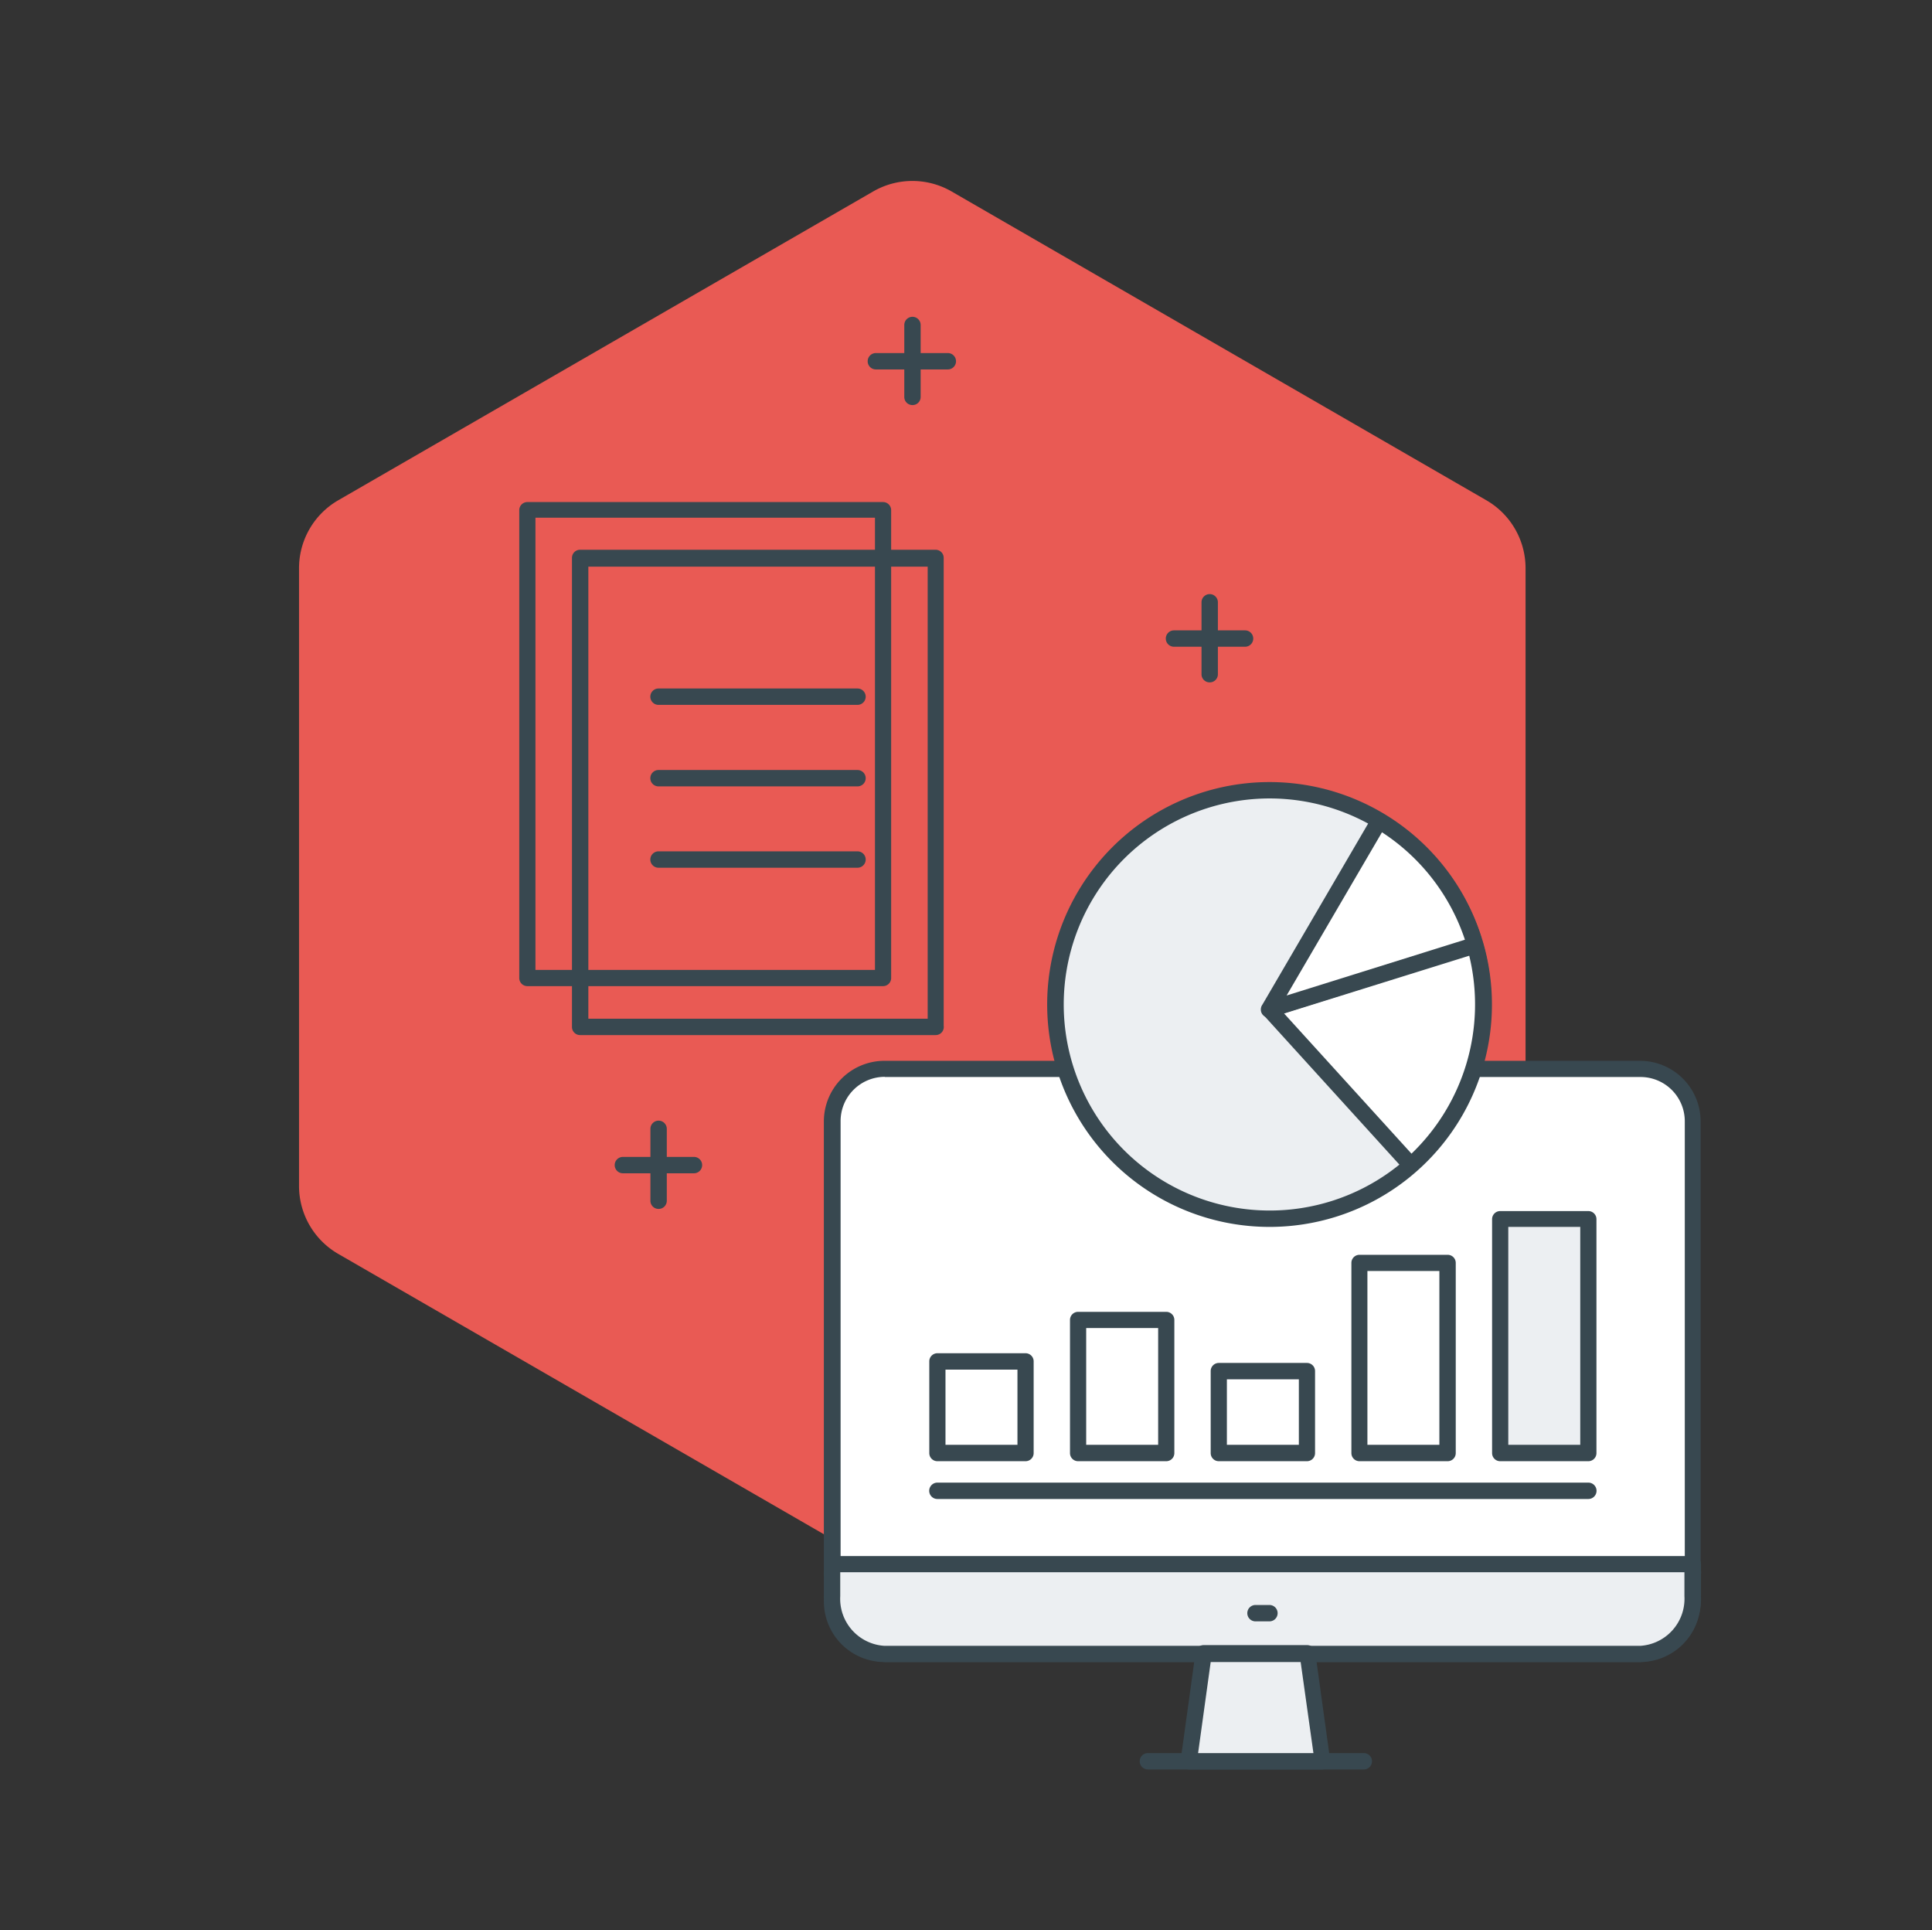 <svg id="Layer_1" data-name="Layer 1" xmlns="http://www.w3.org/2000/svg" viewBox="0 0 107.38 107.27"><rect x="0" y="0" width="107.38" height="107.27" fill="#333333" stroke="none"/><title>icons</title><path d="M16.62,65.9V31.58A4.36,4.36,0,0,1,18.8,27.8L48.53,10.64a4.36,4.36,0,0,1,4.36,0L82.61,27.8a4.36,4.36,0,0,1,2.18,3.77V65.9a4.36,4.36,0,0,1-2.18,3.77L52.89,86.84a4.36,4.36,0,0,1-4.36,0L18.8,69.68A4.36,4.36,0,0,1,16.62,65.9Z" fill="#e95a54"/><rect x="29.31" y="28.32" width="19.77" height="26.03" fill="none"/><path d="M49.08,54.8H29.31a0.45,0.45,0,0,1-.45-0.45v-26a0.45,0.45,0,0,1,.45-0.45H49.08a0.45,0.45,0,0,1,.45.45v26A0.45,0.45,0,0,1,49.08,54.8ZM29.76,53.9H48.63V28.77H29.76V53.9Z" fill="#384850"/><rect x="32.24" y="31.04" width="19.77" height="26.03" fill="none"/><path d="M52,57.52H32.24a0.45,0.45,0,0,1-.45-0.45V31a0.45,0.45,0,0,1,.45-0.45H52a0.45,0.45,0,0,1,.45.45v26A0.45,0.45,0,0,1,52,57.52ZM32.7,56.61H51.56V31.49H32.7V56.61Z" fill="#384850"/><rect x="46.25" y="59.4" width="47.85" height="32.52" rx="2.91" ry="2.91" fill="#fff"/><path d="M91.18,92.36h-42A3.37,3.37,0,0,1,45.79,89V62.31a3.37,3.37,0,0,1,3.36-3.36h42a3.37,3.37,0,0,1,3.37,3.36V89A3.37,3.37,0,0,1,91.18,92.36Zm-42-32.52a2.46,2.46,0,0,0-2.46,2.46V89a2.46,2.46,0,0,0,2.46,2.46h42A2.46,2.46,0,0,0,93.64,89V62.31a2.46,2.46,0,0,0-2.46-2.46h-42Z" fill="#384850"/><path d="M94.09,87.84H46.25a0.45,0.45,0,0,1,0-.91H94.09A0.45,0.45,0,0,1,94.09,87.84Z" fill="#384850"/><path d="M46.25,88.7a3.07,3.07,0,0,0,2.91,3.21h42a3.07,3.07,0,0,0,2.91-3.21V86.92H46.25V88.7Z" fill="#eceff2"/><path d="M91.18,92.36h-42a3.53,3.53,0,0,1-3.36-3.66V86.92a0.45,0.45,0,0,1,.45-0.45H94.09a0.45,0.45,0,0,1,.45.45V88.7A3.53,3.53,0,0,1,91.18,92.36Zm-44.48-5V88.7a2.62,2.62,0,0,0,2.46,2.76h42a2.62,2.62,0,0,0,2.46-2.76V87.37H46.7Z" fill="#384850"/><path d="M70.56,90.1H69.78a0.45,0.45,0,0,1,0-.91h0.77A0.45,0.45,0,0,1,70.56,90.1Z" fill="#384850"/><circle cx="70.56" cy="55.82" r="11.9" transform="translate(-13.45 23.62) rotate(-17.38)" fill="#eceff2"/><path d="M70.56,68.18a12.36,12.36,0,1,1,3.68-.56A12.38,12.38,0,0,1,70.56,68.18Zm0-23.81a11.45,11.45,0,1,0,10.93,8h0A11.47,11.47,0,0,0,70.55,44.37Z" fill="#384850"/><path d="M82,52.52L70.56,56.1l7.87,8.65A11.89,11.89,0,0,0,82,52.52Z" fill="#fff"/><path d="M78.42,65.2a0.45,0.45,0,0,1-.34-0.15L70.22,56.4a0.45,0.45,0,0,1,.2-0.74l11.42-3.57a0.46,0.46,0,0,1,.35,0,0.45,0.45,0,0,1,.22.27,12.4,12.4,0,0,1-3.69,12.69A0.45,0.45,0,0,1,78.42,65.2Zm-7.05-8.88,7.08,7.79a11.5,11.5,0,0,0,3.21-11Z" fill="#384850"/><path d="M82,52.51c0-.08,0-0.16-0.06-0.24a11.84,11.84,0,0,0-5.26-6.65L70.53,56.1Z" fill="#fff"/><path d="M70.53,56.55a0.45,0.45,0,0,1-.39-0.68l6.12-10.48a0.45,0.45,0,0,1,.62-0.16,12.33,12.33,0,0,1,5.46,6.9l0,0.16,0,0.09a0.45,0.45,0,0,1-.3.56L70.66,56.53Zm6.28-10.3-5.3,9.07,9.91-3.1A11.42,11.42,0,0,0,76.81,46.25Z" fill="#384850"/><path d="M88.28,83.3H52.1a0.45,0.45,0,0,1,0-.91H88.28A0.45,0.45,0,0,1,88.28,83.3Z" fill="#384850"/><rect x="83.38" y="67.73" width="4.9" height="13.01" fill="#eceff2"/><path d="M88.28,81.2h-4.9a0.45,0.45,0,0,1-.45-0.45v-13a0.45,0.45,0,0,1,.45-0.45h4.9a0.45,0.45,0,0,1,.45.45v13A0.45,0.45,0,0,1,88.28,81.2Zm-4.45-.91h4V68.18h-4V80.29Z" fill="#384850"/><path d="M80.46,81.2h-4.9a0.45,0.45,0,0,1-.45-0.45V70.18a0.45,0.45,0,0,1,.45-0.45h4.9a0.45,0.45,0,0,1,.45.45V80.74A0.45,0.45,0,0,1,80.46,81.2ZM76,80.29h4V70.63H76v9.66Z" fill="#384850"/><path d="M57,81.2H52.1a0.45,0.45,0,0,1-.45-0.45V75.65a0.45,0.45,0,0,1,.45-0.45H57a0.45,0.45,0,0,1,.45.45v5.09A0.45,0.45,0,0,1,57,81.2Zm-4.45-.91h4V76.11h-4v4.18Z" fill="#384850"/><path d="M72.64,81.2h-4.9a0.45,0.45,0,0,1-.45-0.45V76.19a0.45,0.45,0,0,1,.45-0.45h4.9a0.45,0.45,0,0,1,.45.45v4.55A0.45,0.45,0,0,1,72.64,81.2Zm-4.45-.91h4V76.65h-4v3.65Z" fill="#384850"/><path d="M64.82,81.2h-4.9a0.45,0.45,0,0,1-.45-0.45v-7.4a0.45,0.45,0,0,1,.45-0.45h4.9a0.45,0.45,0,0,1,.45.45v7.4A0.45,0.45,0,0,1,64.82,81.2Zm-4.45-.91h4V73.8h-4v6.49Z" fill="#384850"/><path d="M75.8,98.33h-12a0.45,0.45,0,0,1,0-.91h12A0.45,0.45,0,0,1,75.8,98.33Z" fill="#384850"/><polygon points="73.49 97.87 66.07 97.87 66.91 91.91 72.66 91.91 73.49 97.87" fill="#eceff2"/><path d="M73.49,98.33H66.07a0.45,0.45,0,0,1-.45-0.52l0.83-6a0.45,0.45,0,0,1,.45-0.39h5.75a0.45,0.45,0,0,1,.45.39l0.83,6A0.45,0.45,0,0,1,73.49,98.33Zm-6.9-.91H73l-0.71-5.06h-5Z" fill="#384850"/><path d="M47.66,39.17H36.6a0.45,0.45,0,0,1,0-.91H47.66A0.45,0.45,0,0,1,47.66,39.17Z" fill="#384850"/><path d="M47.66,43.7H36.6a0.45,0.45,0,0,1,0-.91H47.66A0.45,0.45,0,0,1,47.66,43.7Z" fill="#384850"/><path d="M47.66,48.22H36.6a0.45,0.45,0,0,1,0-.91H47.66A0.45,0.45,0,0,1,47.66,48.22Z" fill="#384850"/><path d="M67.23,37.92a0.45,0.45,0,0,1-.45-0.45v-4a0.45,0.45,0,1,1,.91,0v4A0.45,0.45,0,0,1,67.23,37.92Z" fill="#384850"/><path d="M69.2,35.94H65.25a0.45,0.45,0,0,1,0-.91H69.2A0.45,0.45,0,0,1,69.2,35.94Z" fill="#384850"/><path d="M36.6,67.18a0.45,0.45,0,0,1-.45-0.45v-4a0.45,0.45,0,1,1,.91,0v4A0.45,0.45,0,0,1,36.6,67.18Z" fill="#384850"/><path d="M38.57,65.2H34.62a0.45,0.45,0,0,1,0-.91h3.95A0.45,0.45,0,0,1,38.57,65.2Z" fill="#384850"/><path d="M50.71,22.51a0.45,0.45,0,0,1-.45-0.45v-4a0.45,0.45,0,1,1,.91,0v4A0.45,0.45,0,0,1,50.71,22.51Z" fill="#384850"/><path d="M52.68,20.53h-4a0.45,0.45,0,0,1,0-.91h4A0.45,0.45,0,0,1,52.68,20.53Z" fill="#384850"/></svg>